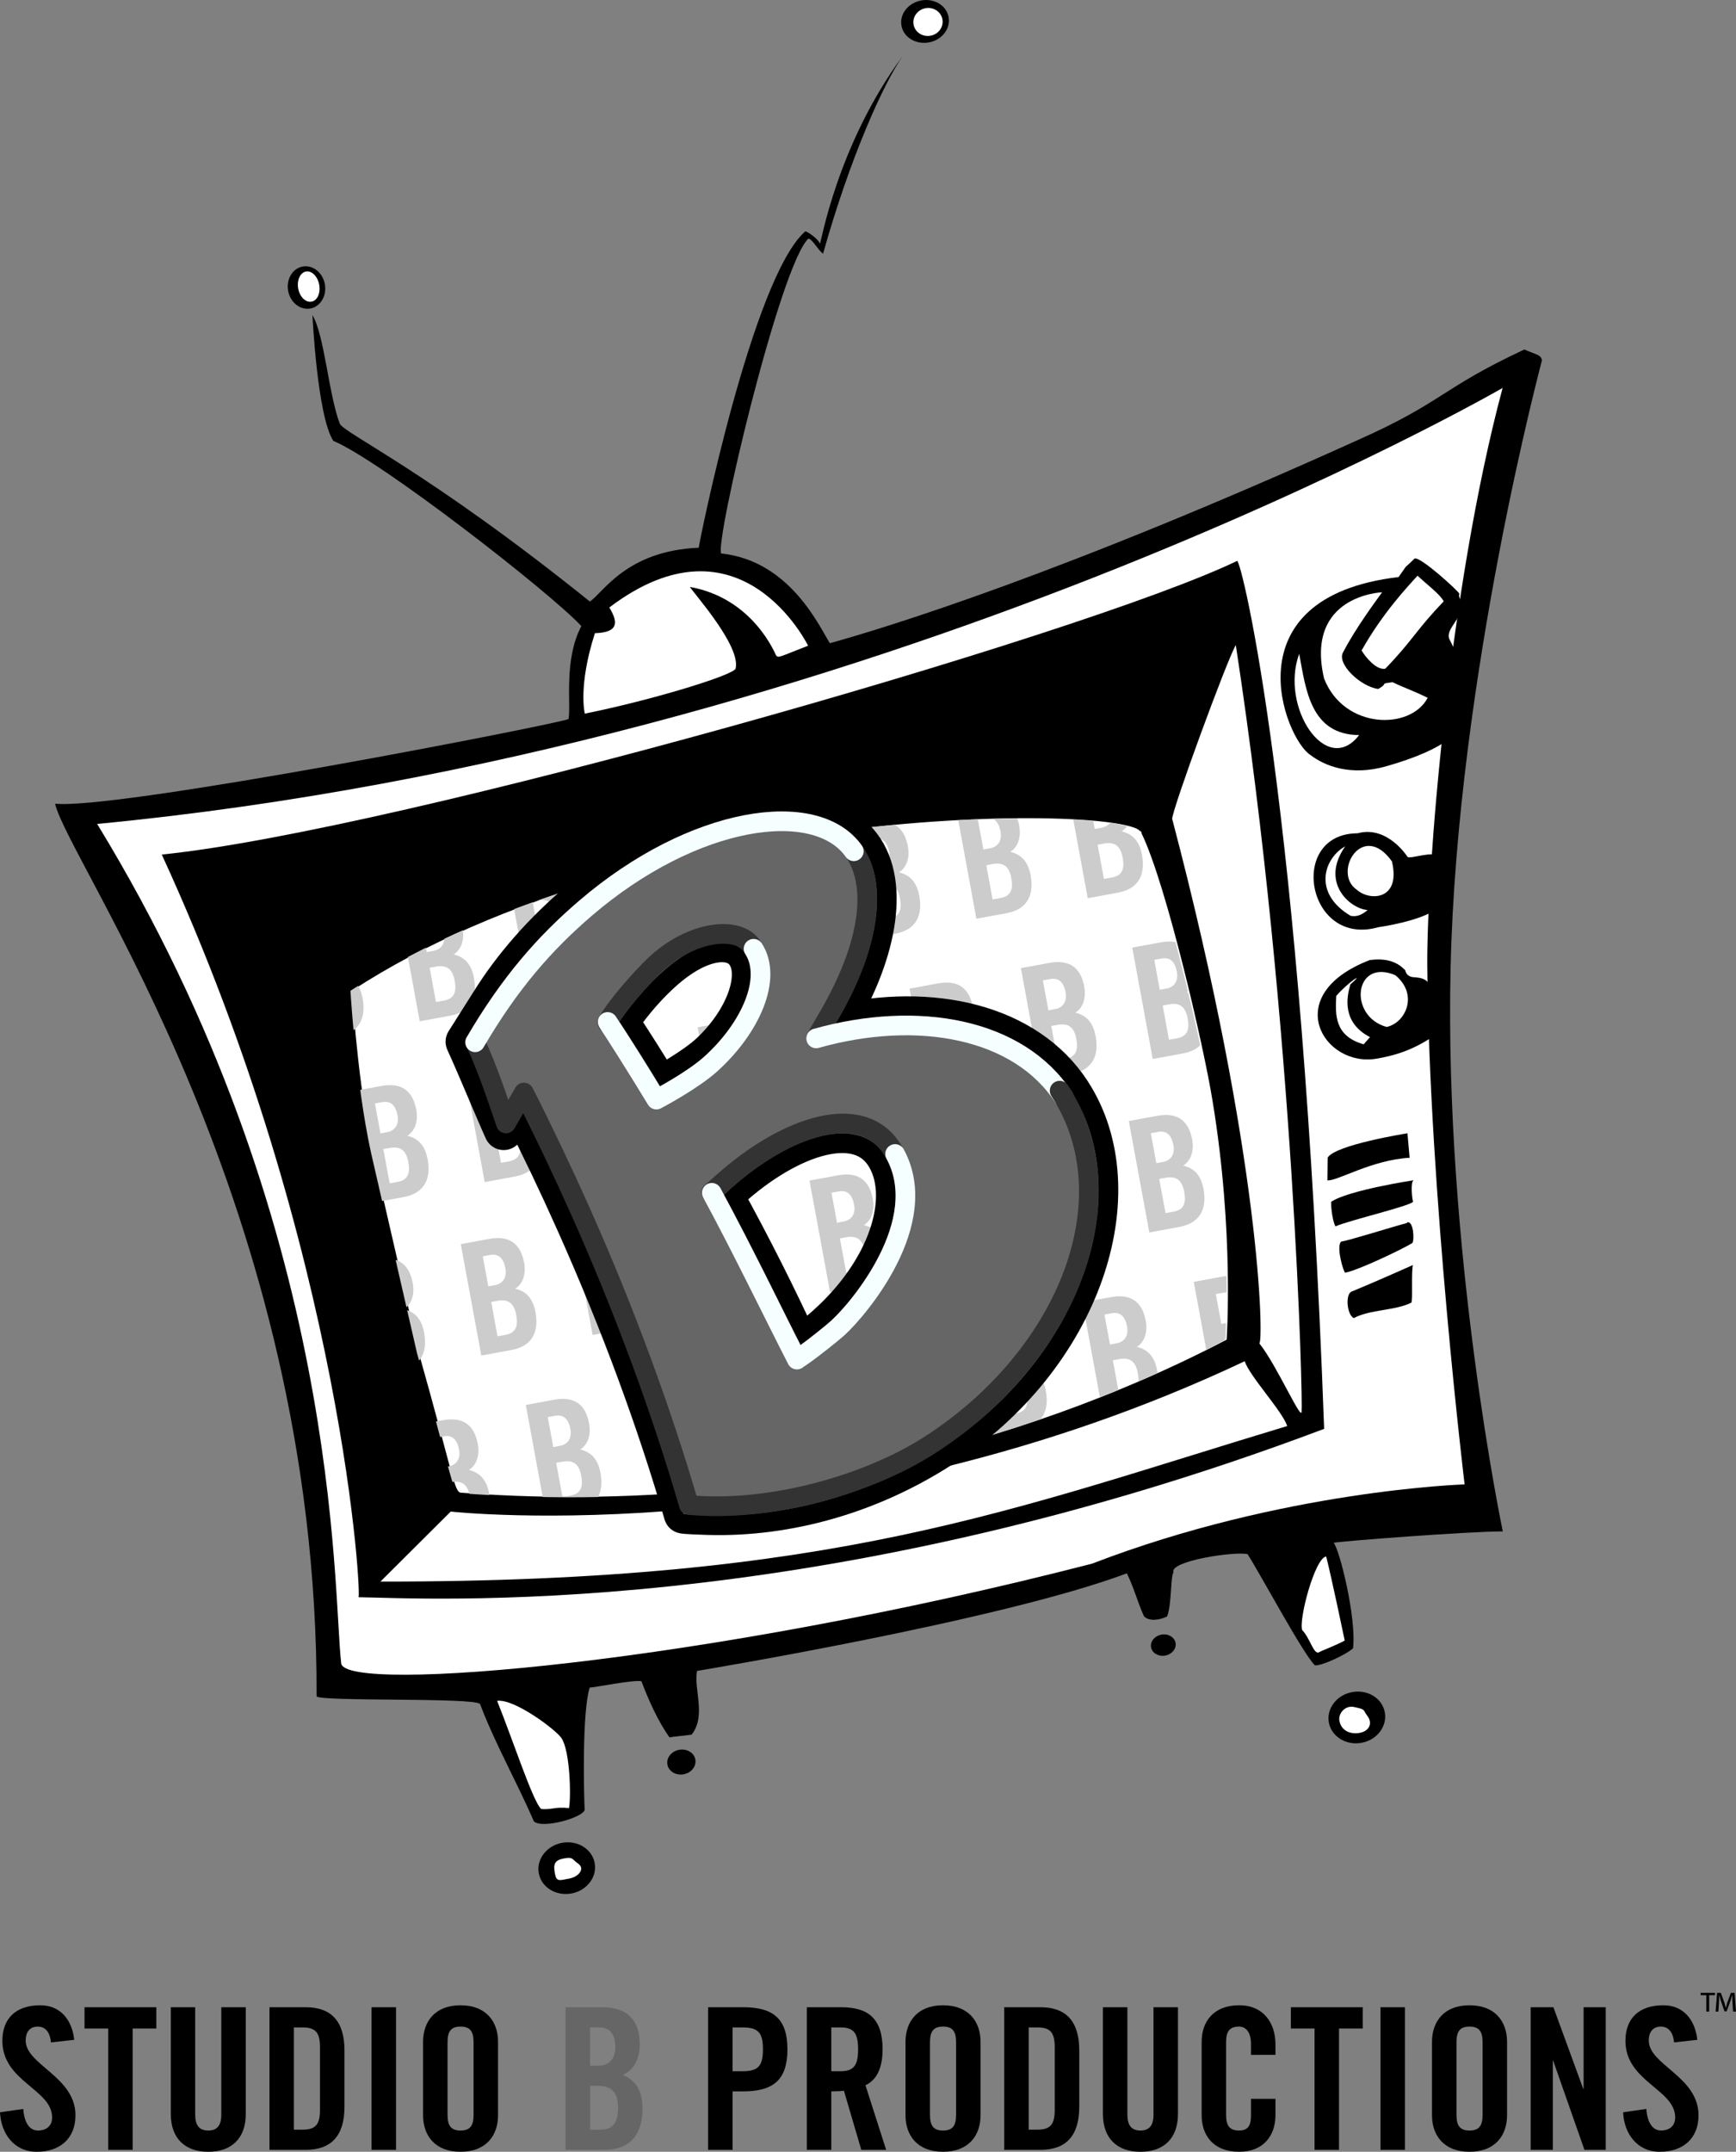 <?xml version="1.0" encoding="UTF-8" standalone="no"?>
<svg
   xmlns:dc="http://purl.org/dc/elements/1.1/"
   xmlns:cc="http://creativecommons.org/ns#"
   xmlns:rdf="http://www.w3.org/1999/02/22-rdf-syntax-ns#"
   xmlns:svg="http://www.w3.org/2000/svg"
   xmlns="http://www.w3.org/2000/svg"
   xmlns:sodipodi="http://sodipodi.sourceforge.net/DTD/sodipodi-0.dtd"
   xmlns:inkscape="http://www.inkscape.org/namespaces/inkscape"
   version="1.1"
   id="svg15886"
   viewBox="0 0 242.117 300"
   height="84.667mm"
   width="68.331mm"
   sodipodi:docname="Studio B (Print).svg"
   inkscape:version="1.0.1 (3bc2e813f5, 2020-09-07)">
  <rect x="0" y="0" width="242.117" height="300" fill="#808080" stroke="none"/>
  <sodipodi:namedview
     pagecolor="#ffffff"
     bordercolor="#666666"
     borderopacity="1"
     objecttolerance="10"
     gridtolerance="10"
     guidetolerance="10"
     inkscape:pageopacity="0"
     inkscape:pageshadow="2"
     inkscape:window-width="1600"
     inkscape:window-height="837"
     id="namedview19167"
     showgrid="false"
     inkscape:zoom="1.8781218"
     inkscape:cx="129.12892"
     inkscape:cy="160"
     inkscape:window-x="-8"
     inkscape:window-y="-8"
     inkscape:window-maximized="1"
     inkscape:current-layer="svg15886" />
  <defs
     id="defs15888">
    <clipPath
       clipPathUnits="userSpaceOnUse"
       id="clipPath9318">
      <path
         d="m 607.302,80.703 c -3.105,-1.62 -11.16,-5.274 -22.248,-4.446 -0.207,0.009 -0.234,0.558 -1.233,4.059 l -1.26,5.49 c -0.468,1.917 -0.648,4.599 -0.675,5.04 8.667,5.643 22.977,5.382 22.941,4.563 0.729,-1.503 1.818,-6.219 2.061,-7.767 0.639,-3.825 0.414,-6.939 0.414,-6.939"
         id="path9320" />
    </clipPath>
  </defs>
  <g
     id="g21762">
    <path
       d="m 43.289,43.016 c 1.416,-0.264 2.314,-1.791 2.017,-3.404 -0.302,-1.613 -1.68,-2.713 -3.097,-2.449 -1.416,0.254 -2.314,1.781 -2.026,3.395 0.302,1.613 1.69,2.708 3.106,2.458"
       style="fill:#000000;fill-opacity:1;fill-rule:nonzero;stroke:none;stroke-width:3.841"
       id="path9310" />
    <path
       d="m 129.555,5.916 c 1.82,-0.336 3.044,-1.921 2.746,-3.534 -0.293,-1.613 -2.007,-2.655 -3.817,-2.319 -1.829,0.341 -3.058,1.916 -2.756,3.529 0.288,1.623 2.007,2.65 3.827,2.324"
       style="fill:#000000;fill-opacity:1;fill-rule:nonzero;stroke:none;stroke-width:3.841"
       id="path9304" />
    <path
       d="m 112.515,186.961 c 1.22,-0.888 2.381,-1.868 3.553,-2.982 8.244,-7.831 10.793,-17.482 7.37,-22.883 -3.928,-6.199 -14.226,-2.353 -22.466,5.478 l -0.058,0.058 c 3.928,7.135 7.471,14.169 10.597,20.996 z M 92.158,151.364 c 0,0 4.686,-2.502 7.02,-4.744 4.955,-4.753 6.991,-10.918 4.691,-13.833 -1.829,-2.324 -6.367,-1.887 -11.461,2.698 -3.663,3.294 -6.035,6.972 -6.035,6.972 2.041,3.073 3.841,5.934 5.69,8.983 z m -19.47,3.836 c -0.883,1.152 -2.439,2.401 -2.439,2.401 -1.517,-3.366 -3.443,-8.138 -5.363,-12.368 l 3.524,-5.57 c 3.058,-4.907 7.327,-9.828 12.56,-14.207 15.115,-12.661 32.64,-16.075 39.141,-7.605 4.23,5.512 2.026,15.763 -3.707,24.991 l -0.043,0.043 c 13.463,-3.198 26.835,-0.211 33.043,9.343 9.089,13.991 1.522,37.043 -18.116,49.68 -9.819,6.333 -21.308,9.67 -32.496,9.353 -3.222,-0.096 -3.476,-0.187 -3.476,-0.187 -3.716,-12.781 -8.767,-26.585 -15.081,-40.701 -2.381,-5.334 -4.849,-10.501 -7.38,-15.484"
       style="fill:#231f20;fill-opacity:1;fill-rule:nonzero;stroke:none;stroke-width:3.841"
       id="path9406" />
    <path
       d="m 189.889,242.984 c 2.156,-0.394 3.611,-2.305 3.246,-4.259 -0.355,-1.949 -2.391,-3.207 -4.547,-2.814 -2.161,0.394 -3.611,2.3 -3.255,4.249 0.365,1.949 2.401,3.217 4.556,2.823"
       style="fill:#000000;fill-opacity:1;fill-rule:nonzero;stroke:none;stroke-width:3.841"
       id="path9298" />
    <path
       d="m 189.635,241.596 c 1.344,-0.245 1.829,-1.349 1.09,-2.333 -0.715,-0.941 -0.168,-0.903 -1.849,-1.268 -1.33,-0.288 -2.223,0.946 -2.079,1.858 0.211,1.397 1.488,1.997 2.838,1.743"
       style="fill:#ffffff;fill-opacity:1;fill-rule:nonzero;stroke:none;stroke-width:3.841"
       id="path9370" />
    <path
       d="m 79.693,263.99 c 2.156,-0.394 3.611,-2.295 3.246,-4.249 -0.36,-1.949 -2.391,-3.217 -4.552,-2.814 -2.146,0.394 -3.611,2.3 -3.241,4.249 0.355,1.949 2.391,3.207 4.547,2.814"
       style="fill:#000000;fill-opacity:1;fill-rule:nonzero;stroke:none;stroke-width:3.841"
       id="path9294" />
    <path
       d="m 79.391,261.911 c 1.354,-0.254 2.242,-1.397 1.229,-2.093 -0.927,-0.648 -0.653,-0.955 -2.007,-0.706 -1.34,0.245 -1.445,0.883 -1.22,2.103 0.225,1.21 0.658,0.936 1.997,0.696"
       style="fill:#ffffff;fill-opacity:1;fill-rule:nonzero;stroke:none;stroke-width:3.841"
       id="path9296" />
    <path
       d="m 209.594,213.508 c -4.605,-0.008 -22.883,1.373 -23.594,1.594 0.797,0.826 3.203,10.429 2.708,14.697 -1.003,0.927 -4.557,2.55 -5.334,2.372 -1.709,-1.714 -7.428,-12.426 -9.377,-15.489 -1.796,-0.423 -10.947,0.946 -10.337,2.54 -0.423,0.619 -0.235,4.547 -0.888,6.151 -1.09,0.528 -2.554,0.696 -3.227,-0.038 -0.893,-1.978 -1.344,-3.827 -2.381,-5.983 -17.549,6.602 -59.945,13.607 -59.945,13.607 -0.504,2.497 1.325,6.247 -0.759,8.883 -0.826,0.139 -2.271,0.235 -3.092,0.384 -1.594,-2.271 -2.852,-5.037 -3.913,-7.831 -1.21,-0.206 -6.256,0.835 -7.212,0.893 -1.076,3.414 -0.816,14.702 -0.701,17.035 -0.226,1.1 -5.93,2.694 -7.082,1.613 -2.252,-5.238 -5.43,-10.856 -7.509,-16.363 C 66.245,236.636 44.715,237.256 44.153,236.507 44.365,168.02 9.55,120.261 7.682,112.045 16.056,112.991 77.816,100.94 79.29,100.249 79.674,98.251 78.584,92.033 81.081,87.285 76.553,82.459 53.089,64.219 46.487,61.468 44.235,57.992 43.577,43.943 43.577,43.943 c 1.661,2.703 2.261,11.067 3.807,15.11 0.528,1.34 12.157,6.544 34.877,24.809 1.82,-1.133 5.008,-7.068 15.192,-7.5 0.008,-0.523 7.485,-37.662 14.855,-44.105 0.159,-0.072 1.781,1.003 2.045,1.709 0.139,0.077 2.343,-13.655 11.533,-26.143 -2.636,3.798 -7.298,14.02 -11.096,27.55 -0.768,-0.571 -1.368,-1.897 -2.031,-2.122 -3.961,3.668 -13.122,42.473 -12.167,43.918 9.66,1.003 13.785,10.4 15.148,12.508 7.98,-2.218 32.275,-9.636 73.595,-28.309 11.955,-5.31 11.543,-7.164 23.267,-12.642 1.685,0.759 2.295,0.687 2.454,1.512 0,0 -11.816,44.139 -12.743,84.677 -0.903,39.573 7.279,78.594 7.279,78.594"
       style="fill:#000000;fill-opacity:1;fill-rule:nonzero;stroke:none;stroke-width:3.841"
       id="path9278" />
    <path
       d="m 209.566,54.088 c -7.567,28.208 -10.616,67.8 -10.505,80.687 0.302,31.622 5.205,72.179 5.205,72.179 0,0 -25.327,0.787 -51.951,11.048 C 97.78,232.061 48.355,236.084 47.591,231.945 46.372,221.474 47.759,170.872 13.549,114.873 122.483,104.44 209.566,54.088 209.566,54.088"
       style="fill:#ffffff;fill-opacity:1;fill-rule:nonzero;stroke:none;stroke-width:3.841"
       id="path9280" />
    <path
       d="m 112.703,90.026 c -3.937,1.517 -4.153,1.791 -4.475,1.33 -0.101,-0.149 -3.159,-7.951 -12.013,-9.526 0.754,1.143 7.149,8.306 6.376,11.394 -0.365,0.927 -11.701,4.398 -21.03,6.271 0,0 -0.97,-3.827 1.412,-11.216 3.452,-0.101 3.174,-1.647 2.007,-3.582 18.346,-13.905 27.723,5.33 27.723,5.33"
       style="fill:#ffffff;fill-opacity:1;fill-rule:nonzero;stroke:none;stroke-width:3.841"
       id="path9282" />
    <path
       d="M 184.675,199.21 C 112.683,226.366 58.284,222.756 49.982,222.684 50.501,223.759 48.091,174.641 22.562,119.142 55.432,115.815 150.936,88.591 172.542,78.201 c 0.663,0.091 8.974,34.171 12.133,121.009"
       style="fill:#000000;fill-opacity:1;fill-rule:nonzero;stroke:none;stroke-width:3.841"
       id="path9284" />
    <path
       d="m 181.526,196.583 c 0.254,2.29 -3.385,-6.189 -5.891,-9.291 0.6,-0.077 0.331,-25.697 -12.152,-73.12 -0.027,-1.258 7.644,-22.187 8.873,-24.233 8.215,53.612 9.377,106.566 9.171,106.643"
       style="fill:#ffffff;fill-opacity:1;fill-rule:nonzero;stroke:none;stroke-width:3.841"
       id="path9286" />
    <path
       d="m 181.468,91.798 c -3.082,8.402 4.307,19.513 9.444,12.829 -7.634,-0.067 -8.402,-7.149 -9.444,-12.829"
       style="fill:#656263;fill-opacity:1;fill-rule:nonzero;stroke:none;stroke-width:3.841"
       id="path9288" />
    <path
       d="m 78.306,242.326 c 1.172,1.709 1.368,8.037 1.052,9.756 -2.074,-0.207 -2.252,0.25 -3.884,0.13 -1.162,-1.08 -3.884,-9.454 -6.141,-15.081 2.401,-0.326 8.225,4.052 8.974,5.195"
       style="fill:#ffffff;fill-opacity:1;fill-rule:nonzero;stroke:none;stroke-width:3.841"
       id="path9290" />
    <path
       d="m 184.958,217.008 c 0.72,2.756 2.588,11.72 2.588,11.72 -1.162,0.639 -3.366,1.474 -3.553,1.613 -0.773,0.461 -1.239,-1.911 -2.386,-3.082 -0.485,-1.522 1.786,-10.064 3.351,-10.251"
       style="fill:#ffffff;fill-opacity:1;fill-rule:nonzero;stroke:none;stroke-width:3.841"
       id="path9292" />
    <path
       d="m 162.517,230.822 c 0.936,-0.177 1.584,-0.975 1.436,-1.772 -0.154,-0.807 -1.032,-1.325 -1.969,-1.152 -0.951,0.177 -1.594,0.965 -1.445,1.781 0.149,0.807 1.042,1.311 1.978,1.143"
       style="fill:#000000;fill-opacity:1;fill-rule:nonzero;stroke:none;stroke-width:3.841"
       id="path9300" />
    <path
       d="m 95.346,247.372 c 1.076,-0.197 1.81,-1.124 1.628,-2.069 -0.168,-0.941 -1.181,-1.541 -2.257,-1.344 -1.08,0.197 -1.81,1.128 -1.632,2.065 0.168,0.936 1.181,1.546 2.261,1.349"
       style="fill:#000000;fill-opacity:1;fill-rule:nonzero;stroke:none;stroke-width:3.841"
       id="path9302" />
    <path
       d="m 129.781,4.98 c 1.104,-0.197 1.853,-1.229 1.656,-2.29 -0.197,-1.056 -1.253,-1.753 -2.362,-1.546 -1.104,0.206 -1.858,1.229 -1.661,2.29 0.197,1.056 1.258,1.753 2.367,1.546"
       style="fill:#ffffff;fill-opacity:1;fill-rule:nonzero;stroke:none;stroke-width:3.841"
       id="path9306" />
    <path
       d="m 171.078,186.774 c -14.884,7.783 -53.526,25.327 -106.773,21.342 -0.965,-0.023 -1.138,-2.689 -5.901,-19.503 l -6.055,-26.316 c -2.233,-9.214 -3.116,-22.082 -3.246,-24.194 41.618,-27.099 110.288,-25.851 110.119,-21.894 3.481,7.192 8.695,29.841 9.886,37.259 3.039,18.36 1.969,33.307 1.969,33.307"
       style="fill:#ffffff;fill-opacity:1;fill-rule:nonzero;stroke:none;stroke-width:3.841"
       id="path9308" />
    <path
       d="m 43.448,42.056 c 0.807,-0.139 1.287,-1.2 1.071,-2.362 -0.216,-1.162 -1.042,-1.988 -1.849,-1.839 -0.807,0.154 -1.287,1.21 -1.08,2.377 0.216,1.162 1.052,1.978 1.858,1.825"
       style="fill:#ffffff;fill-opacity:1;fill-rule:nonzero;stroke:none;stroke-width:3.841"
       id="path9312" />
    <g
       id="g9314"
       transform="matrix(4.801,0,0,-4.801,-2744.758,574.283)"
       style="fill:#cccccc">
      <g
         id="g9316"
         clip-path="url(#clipPath9318)"
         style="fill:#cccccc">
        <path
           d="m 581.136,89.923 0.232,0.043 c 0.295,0.054 0.373,0.244 0.313,0.572 -0.061,0.33 -0.217,0.475 -0.549,0.412 l -0.18,-0.033 z m -0.268,1.451 0.201,0.037 c 0.211,0.039 0.346,0.211 0.297,0.481 -0.054,0.3 -0.201,0.435 -0.447,0.39 l -0.211,-0.039 z m -0.799,1.225 0.825,0.15 c 0.595,0.109 0.916,-0.147 1.017,-0.697 0.051,-0.278 -0.011,-0.59 -0.261,-0.746 0.306,-0.075 0.513,-0.268 0.589,-0.684 0.098,-0.533 -0.064,-0.98 -0.697,-1.098 l -0.877,-0.162"
           style="fill:#cccccc;fill-opacity:1;fill-rule:nonzero;stroke:none"
           id="path9322" />
        <path
           d="m 584.37,90.518 0.233,0.043 c 0.297,0.055 0.371,0.245 0.312,0.573 -0.062,0.33 -0.219,0.472 -0.549,0.412 l -0.179,-0.033 z m -0.267,1.452 0.201,0.037 c 0.211,0.039 0.346,0.213 0.297,0.48 -0.057,0.301 -0.201,0.436 -0.448,0.391 l -0.211,-0.039 z m -0.799,1.224 0.822,0.151 c 0.598,0.111 0.918,-0.145 1.02,-0.698 0.05,-0.277 -0.012,-0.589 -0.262,-0.746 0.307,-0.074 0.514,-0.267 0.59,-0.683 0.097,-0.534 -0.065,-0.981 -0.698,-1.098 l -0.878,-0.16"
           style="fill:#cccccc;fill-opacity:1;fill-rule:nonzero;stroke:none"
           id="path9324" />
        <path
           d="m 587.605,91.114 0.232,0.043 c 0.297,0.055 0.373,0.244 0.311,0.572 -0.061,0.33 -0.217,0.475 -0.547,0.413 l -0.18,-0.034 z m -0.268,1.451 0.201,0.037 c 0.211,0.04 0.346,0.213 0.297,0.481 -0.057,0.301 -0.201,0.435 -0.447,0.391 l -0.211,-0.04 z m -0.801,1.223 0.826,0.154 c 0.596,0.11 0.914,-0.148 1.018,-0.699 0.051,-0.277 -0.012,-0.59 -0.262,-0.746 0.305,-0.074 0.512,-0.268 0.588,-0.684 0.1,-0.533 -0.062,-0.98 -0.695,-1.095 l -0.879,-0.162"
           style="fill:#cccccc;fill-opacity:1;fill-rule:nonzero;stroke:none"
           id="path9326" />
        <path
           d="m 597.308,92.901 0.232,0.043 c 0.295,0.055 0.371,0.244 0.311,0.573 -0.061,0.332 -0.217,0.472 -0.547,0.412 l -0.18,-0.034 z m -0.268,1.451 0.201,0.038 c 0.211,0.039 0.346,0.21 0.295,0.48 -0.054,0.301 -0.201,0.436 -0.445,0.391 l -0.211,-0.039 z m -0.801,1.225 0.825,0.152 c 0.595,0.11 0.916,-0.148 1.017,-0.699 0.053,-0.277 -0.012,-0.588 -0.26,-0.746 0.305,-0.074 0.512,-0.267 0.59,-0.684 0.098,-0.533 -0.066,-0.98 -0.697,-1.097 l -0.879,-0.162"
           style="fill:#cccccc;fill-opacity:1;fill-rule:nonzero;stroke:none"
           id="path9328" />
        <path
           d="m 600.54,93.497 0.235,0.043 c 0.294,0.055 0.371,0.246 0.31,0.572 -0.06,0.33 -0.217,0.475 -0.549,0.414 l -0.178,-0.035 z m -0.267,1.451 0.203,0.037 c 0.211,0.039 0.345,0.213 0.295,0.481 -0.055,0.301 -0.202,0.435 -0.448,0.39 l -0.211,-0.039 z m -0.799,1.225 0.824,0.152 c 0.596,0.109 0.916,-0.146 1.018,-0.697 0.05,-0.278 -0.012,-0.592 -0.26,-0.748 0.304,-0.074 0.511,-0.268 0.59,-0.684 0.097,-0.533 -0.067,-0.98 -0.698,-1.097 l -0.879,-0.161"
           style="fill:#cccccc;fill-opacity:1;fill-rule:nonzero;stroke:none"
           id="path9330" />
        <path
           d="m 603.775,94.093 0.234,0.043 c 0.295,0.054 0.371,0.246 0.31,0.572 -0.06,0.33 -0.216,0.475 -0.548,0.412 l -0.18,-0.033 z m -0.268,1.451 0.203,0.037 c 0.211,0.039 0.346,0.213 0.295,0.48 -0.055,0.301 -0.201,0.436 -0.447,0.391 l -0.211,-0.039 z m -0.799,1.224 0.824,0.153 c 0.596,0.109 0.916,-0.149 1.02,-0.697 0.051,-0.28 -0.014,-0.592 -0.264,-0.749 0.307,-0.074 0.514,-0.267 0.592,-0.683 0.098,-0.533 -0.066,-0.981 -0.697,-1.096 l -0.879,-0.162"
           style="fill:#cccccc;fill-opacity:1;fill-rule:nonzero;stroke:none"
           id="path9332" />
        <path
           d="m 583.025,85.253 0.232,0.043 c 0.295,0.054 0.371,0.244 0.312,0.57 -0.062,0.332 -0.216,0.475 -0.548,0.414 l -0.18,-0.033 z m -0.268,1.451 0.201,0.037 c 0.211,0.039 0.346,0.213 0.297,0.481 -0.057,0.3 -0.201,0.435 -0.447,0.39 l -0.211,-0.039 z m -0.801,1.225 0.826,0.152 c 0.596,0.109 0.916,-0.147 1.018,-0.699 0.051,-0.278 -0.012,-0.59 -0.262,-0.746 0.305,-0.075 0.512,-0.268 0.59,-0.684 0.098,-0.533 -0.064,-0.98 -0.697,-1.098 l -0.879,-0.16"
           style="fill:#cccccc;fill-opacity:1;fill-rule:nonzero;stroke:none"
           id="path9334" />
        <path
           d="m 586.259,85.849 0.232,0.043 c 0.295,0.054 0.373,0.246 0.313,0.572 -0.063,0.33 -0.219,0.474 -0.549,0.412 l -0.18,-0.033 z m -0.268,1.451 0.201,0.037 c 0.211,0.039 0.346,0.213 0.297,0.48 -0.056,0.301 -0.201,0.436 -0.447,0.391 l -0.211,-0.039 z m -0.8,1.224 0.826,0.151 c 0.595,0.111 0.914,-0.145 1.015,-0.696 0.053,-0.279 -0.011,-0.591 -0.259,-0.748 0.304,-0.074 0.511,-0.267 0.587,-0.683 0.1,-0.533 -0.064,-0.981 -0.695,-1.096 l -0.879,-0.162"
           style="fill:#cccccc;fill-opacity:1;fill-rule:nonzero;stroke:none"
           id="path9336" />
        <path
           d="m 589.493,86.444 0.233,0.043 c 0.295,0.055 0.371,0.246 0.31,0.571 -0.06,0.332 -0.217,0.474 -0.547,0.414 l -0.179,-0.034 z m -0.267,1.451 0.201,0.038 c 0.211,0.039 0.346,0.212 0.297,0.48 -0.057,0.301 -0.201,0.436 -0.448,0.391 l -0.21,-0.039 z m -0.801,1.225 0.824,0.15 c 0.598,0.112 0.916,-0.146 1.018,-0.695 0.05,-0.279 -0.012,-0.592 -0.26,-0.748 0.305,-0.074 0.512,-0.268 0.59,-0.684 0.097,-0.533 -0.067,-0.98 -0.697,-1.095 l -0.879,-0.162"
           style="fill:#cccccc;fill-opacity:1;fill-rule:nonzero;stroke:none"
           id="path9338" />
        <path
           d="m 599.194,88.231 0.235,0.045 c 0.295,0.053 0.371,0.242 0.31,0.571 -0.06,0.33 -0.216,0.472 -0.548,0.412 l -0.178,-0.032 z m -0.267,1.453 0.203,0.036 c 0.211,0.039 0.346,0.213 0.295,0.48 -0.055,0.301 -0.201,0.436 -0.447,0.391 l -0.211,-0.039 z m -0.799,1.223 0.824,0.152 c 0.596,0.11 0.916,-0.146 1.018,-0.697 0.053,-0.277 -0.012,-0.592 -0.26,-0.748 0.305,-0.074 0.512,-0.267 0.588,-0.683 0.098,-0.534 -0.065,-0.981 -0.695,-1.096 l -0.879,-0.162"
           style="fill:#cccccc;fill-opacity:1;fill-rule:nonzero;stroke:none"
           id="path9340" />
        <path
           d="m 602.429,88.827 0.234,0.043 c 0.295,0.055 0.371,0.244 0.311,0.572 -0.061,0.332 -0.217,0.475 -0.549,0.412 l -0.18,-0.031 z m -0.268,1.451 0.203,0.037 c 0.211,0.039 0.346,0.213 0.297,0.483 -0.056,0.299 -0.203,0.433 -0.449,0.388 l -0.211,-0.039 z m -0.799,1.225 0.825,0.152 c 0.595,0.11 0.916,-0.146 1.017,-0.697 0.051,-0.279 -0.012,-0.592 -0.26,-0.748 0.305,-0.074 0.512,-0.266 0.59,-0.684 0.098,-0.533 -0.066,-0.978 -0.697,-1.095 l -0.879,-0.163"
           style="fill:#cccccc;fill-opacity:1;fill-rule:nonzero;stroke:none"
           id="path9342" />
        <path
           d="m 605.663,89.423 0.235,0.043 c 0.294,0.054 0.371,0.246 0.31,0.572 -0.06,0.33 -0.217,0.475 -0.549,0.412 l -0.177,-0.031 z m -0.267,1.453 0.203,0.035 c 0.209,0.039 0.345,0.213 0.295,0.482 -0.055,0.299 -0.2,0.434 -0.448,0.389 l -0.209,-0.039 z m -0.799,1.223 0.824,0.152 c 0.596,0.109 0.916,-0.147 1.018,-0.697 0.05,-0.28 -0.012,-0.59 -0.262,-0.748 0.306,-0.075 0.514,-0.268 0.59,-0.684 0.099,-0.533 -0.065,-0.98 -0.698,-1.096 l -0.877,-0.162"
           style="fill:#cccccc;fill-opacity:1;fill-rule:nonzero;stroke:none"
           id="path9344" />
        <path
           d="m 582.923,80.216 0.234,0.043 c 0.295,0.056 0.371,0.246 0.311,0.572 -0.061,0.332 -0.217,0.475 -0.549,0.414 l -0.18,-0.033 z m -0.268,1.451 0.203,0.039 c 0.209,0.037 0.346,0.211 0.295,0.48 -0.054,0.299 -0.201,0.436 -0.447,0.391 l -0.211,-0.039 z m -0.798,1.225 0.824,0.152 c 0.595,0.109 0.916,-0.147 1.017,-0.697 0.051,-0.278 -0.011,-0.59 -0.261,-0.748 0.306,-0.073 0.513,-0.266 0.589,-0.684 0.1,-0.531 -0.064,-0.979 -0.695,-1.096 l -0.879,-0.162"
           style="fill:#cccccc;fill-opacity:1;fill-rule:nonzero;stroke:none"
           id="path9346" />
        <path
           d="m 586.157,80.813 0.233,0.041 c 0.297,0.055 0.373,0.245 0.312,0.573 -0.06,0.332 -0.217,0.474 -0.549,0.414 l -0.177,-0.033 z m -0.267,1.45 0.203,0.037 c 0.211,0.041 0.344,0.213 0.295,0.482 -0.055,0.299 -0.201,0.436 -0.447,0.391 l -0.211,-0.039 z m -0.799,1.224 0.824,0.153 c 0.596,0.109 0.916,-0.147 1.018,-0.698 0.05,-0.277 -0.012,-0.59 -0.26,-0.748 0.305,-0.072 0.512,-0.265 0.588,-0.683 0.099,-0.534 -0.065,-0.981 -0.695,-1.096 l -0.879,-0.162"
           style="fill:#cccccc;fill-opacity:1;fill-rule:nonzero;stroke:none"
           id="path9348" />
        <path
           d="m 589.392,81.407 0.234,0.045 c 0.295,0.055 0.371,0.244 0.311,0.57 -0.061,0.332 -0.217,0.475 -0.549,0.414 l -0.18,-0.033 z m -0.268,1.451 0.203,0.039 c 0.209,0.039 0.344,0.211 0.295,0.481 -0.055,0.299 -0.201,0.435 -0.447,0.39 l -0.209,-0.039 z m -0.799,1.225 0.825,0.152 c 0.595,0.11 0.916,-0.146 1.017,-0.697 0.051,-0.277 -0.012,-0.59 -0.26,-0.748 0.305,-0.072 0.512,-0.266 0.588,-0.684 0.098,-0.531 -0.064,-0.98 -0.697,-1.095 l -0.877,-0.162"
           style="fill:#cccccc;fill-opacity:1;fill-rule:nonzero;stroke:none"
           id="path9350" />
        <path
           d="m 602.329,83.792 0.233,0.041 c 0.296,0.057 0.371,0.246 0.312,0.572 -0.062,0.334 -0.217,0.475 -0.549,0.414 l -0.179,-0.033 z m -0.267,1.451 0.201,0.037 c 0.211,0.039 0.345,0.211 0.297,0.481 -0.057,0.3 -0.202,0.435 -0.448,0.39 l -0.211,-0.039 z m -0.799,1.225 0.822,0.15 c 0.596,0.109 0.918,-0.146 1.02,-0.697 0.05,-0.278 -0.012,-0.59 -0.262,-0.748 0.307,-0.073 0.512,-0.266 0.59,-0.684 0.097,-0.531 -0.067,-0.978 -0.698,-1.096 l -0.877,-0.162"
           style="fill:#cccccc;fill-opacity:1;fill-rule:nonzero;stroke:none"
           id="path9352" />
        <path
           d="m 605.564,84.388 0.232,0.043 c 0.295,0.052 0.373,0.244 0.312,0.57 -0.062,0.332 -0.216,0.474 -0.548,0.414 l -0.18,-0.033 z m -0.268,1.451 0.201,0.037 c 0.211,0.039 0.346,0.211 0.297,0.48 -0.055,0.301 -0.201,0.436 -0.447,0.391 l -0.211,-0.039 z m -0.799,1.224 0.824,0.151 c 0.594,0.111 0.916,-0.145 1.018,-0.696 0.051,-0.279 -0.012,-0.591 -0.262,-0.75 0.307,-0.072 0.514,-0.265 0.59,-0.681 0.098,-0.533 -0.066,-0.981 -0.697,-1.098 l -0.877,-0.162"
           style="fill:#cccccc;fill-opacity:1;fill-rule:nonzero;stroke:none"
           id="path9354" />
        <path
           d="m 584.812,75.548 0.234,0.043 c 0.295,0.052 0.371,0.244 0.311,0.57 -0.061,0.332 -0.217,0.475 -0.549,0.414 l -0.18,-0.033 z m -0.268,1.451 0.201,0.037 c 0.211,0.039 0.346,0.211 0.297,0.479 -0.055,0.302 -0.201,0.437 -0.447,0.392 l -0.211,-0.039 z m -0.799,1.223 0.824,0.152 c 0.596,0.109 0.916,-0.145 1.018,-0.697 0.051,-0.28 -0.012,-0.59 -0.26,-0.748 0.305,-0.073 0.512,-0.266 0.588,-0.684 0.098,-0.533 -0.064,-0.978 -0.697,-1.096 l -0.877,-0.162"
           style="fill:#cccccc;fill-opacity:1;fill-rule:nonzero;stroke:none"
           id="path9356" />
        <path
           d="m 588.046,76.143 0.232,0.043 c 0.297,0.053 0.373,0.245 0.313,0.571 -0.061,0.332 -0.217,0.474 -0.549,0.412 l -0.18,-0.031 z m -0.268,1.452 0.202,0.037 c 0.211,0.039 0.345,0.211 0.296,0.48 -0.054,0.299 -0.201,0.436 -0.447,0.391 l -0.211,-0.039 z m -0.798,1.222 0.824,0.153 c 0.596,0.109 0.916,-0.147 1.017,-0.698 0.051,-0.277 -0.011,-0.589 -0.261,-0.748 0.306,-0.072 0.513,-0.265 0.59,-0.683 0.097,-0.533 -0.065,-0.979 -0.698,-1.096 l -0.877,-0.162"
           style="fill:#cccccc;fill-opacity:1;fill-rule:nonzero;stroke:none"
           id="path9358" />
        <path
           d="m 591.28,76.739 0.233,0.043 c 0.297,0.053 0.371,0.244 0.31,0.57 -0.06,0.332 -0.215,0.475 -0.547,0.415 l -0.179,-0.034 z m -0.267,1.451 0.201,0.037 c 0.211,0.04 0.346,0.213 0.297,0.481 -0.057,0.301 -0.201,0.435 -0.447,0.389 l -0.211,-0.038 z m -0.799,1.223 0.824,0.152 c 0.596,0.11 0.914,-0.144 1.018,-0.695 0.051,-0.279 -0.012,-0.592 -0.262,-0.75 0.307,-0.072 0.512,-0.266 0.59,-0.684 0.098,-0.533 -0.065,-0.978 -0.697,-1.095 l -0.877,-0.162"
           style="fill:#cccccc;fill-opacity:1;fill-rule:nonzero;stroke:none"
           id="path9360" />
        <path
           d="m 594.515,77.335 0.232,0.043 c 0.297,0.053 0.373,0.244 0.313,0.57 -0.061,0.332 -0.217,0.475 -0.549,0.414 l -0.18,-0.033 z m -0.268,1.451 0.201,0.037 c 0.211,0.039 0.346,0.211 0.297,0.481 -0.056,0.3 -0.201,0.435 -0.447,0.39 l -0.211,-0.039 z m -0.799,1.225 0.825,0.15 c 0.595,0.109 0.916,-0.146 1.017,-0.697 0.051,-0.278 -0.012,-0.59 -0.26,-0.748 0.305,-0.073 0.512,-0.266 0.588,-0.682 0.098,-0.535 -0.066,-0.98 -0.697,-1.096 l -0.877,-0.164"
           style="fill:#cccccc;fill-opacity:1;fill-rule:nonzero;stroke:none"
           id="path9362" />
        <path
           d="m 600.983,78.526 0.233,0.043 c 0.297,0.055 0.373,0.244 0.312,0.571 -0.062,0.332 -0.216,0.474 -0.548,0.414 L 600.8,79.52 Z m -0.267,1.451 0.201,0.038 c 0.211,0.039 0.346,0.212 0.297,0.48 -0.057,0.301 -0.201,0.436 -0.447,0.391 l -0.211,-0.039 z m -0.799,1.223 0.824,0.152 c 0.596,0.11 0.916,-0.144 1.018,-0.695 0.051,-0.279 -0.014,-0.592 -0.262,-0.75 0.305,-0.072 0.512,-0.265 0.59,-0.682 0.098,-0.535 -0.066,-0.98 -0.697,-1.097 l -0.877,-0.16"
           style="fill:#cccccc;fill-opacity:1;fill-rule:nonzero;stroke:none"
           id="path9364" />
        <path
           d="m 604.216,79.122 0.234,0.043 c 0.295,0.055 0.371,0.244 0.311,0.57 -0.061,0.332 -0.217,0.475 -0.547,0.414 l -0.18,-0.033 z m -0.266,1.451 0.201,0.037 c 0.211,0.039 0.346,0.211 0.297,0.481 -0.056,0.301 -0.201,0.435 -0.449,0.39 l -0.209,-0.039 z m -0.8,1.225 0.824,0.15 c 0.595,0.111 0.918,-0.146 1.017,-0.697 0.051,-0.277 -0.011,-0.59 -0.259,-0.746 0.304,-0.074 0.511,-0.268 0.589,-0.684 0.098,-0.535 -0.066,-0.98 -0.697,-1.097 l -0.879,-0.161"
           style="fill:#cccccc;fill-opacity:1;fill-rule:nonzero;stroke:none"
           id="path9366" />
        <path
           d="m 607.452,79.718 0.233,0.043 c 0.295,0.054 0.371,0.244 0.31,0.57 -0.06,0.332 -0.215,0.475 -0.547,0.414 l -0.179,-0.033 z m -0.267,1.451 0.201,0.037 c 0.211,0.039 0.346,0.213 0.295,0.48 -0.055,0.301 -0.199,0.436 -0.446,0.391 l -0.21,-0.039 z m -0.801,1.223 0.824,0.152 c 0.598,0.109 0.916,-0.147 1.018,-0.697 0.052,-0.278 -0.012,-0.59 -0.26,-0.748 0.305,-0.073 0.512,-0.266 0.59,-0.684 0.097,-0.531 -0.067,-0.979 -0.698,-1.096 l -0.878,-0.16"
           style="fill:#cccccc;fill-opacity:1;fill-rule:nonzero;stroke:none"
           id="path9368" />
      </g>
    </g>
    <path
       d="m 118.018,177.435 1.119,-0.206 c 1.416,-0.255 1.791,-1.172 1.498,-2.742 -0.298,-1.594 -1.042,-2.276 -2.636,-1.988 l -0.859,0.163 0.879,4.773 z m -1.282,-6.957 0.965,-0.192 c 1.013,-0.177 1.661,-1.008 1.426,-2.305 -0.273,-1.436 -0.965,-2.093 -2.146,-1.877 l -1.013,0.187 0.768,4.187 z m -3.836,-5.882 3.956,-0.73 c 2.862,-0.528 4.398,0.701 4.888,3.347 0.24,1.33 -0.058,2.833 -1.258,3.591 1.464,0.346 2.468,1.282 2.833,3.284 0.466,2.559 -0.322,4.705 -3.347,5.258 l -4.211,0.778"
       style="fill:#cccccc;fill-opacity:1;fill-rule:nonzero;stroke:none;stroke-width:3.841"
       id="path9404" />
    <path
       d="m 101.122,180.892 1.124,-0.202 c 1.416,-0.264 1.781,-1.186 1.503,-2.751 -0.302,-1.594 -1.052,-2.276 -2.646,-1.988 l -0.864,0.158 0.883,4.782 z m -1.277,-6.967 0.965,-0.177 c 1.013,-0.187 1.661,-1.023 1.416,-2.314 -0.259,-1.436 -0.955,-2.093 -2.146,-1.868 l -1.003,0.177 z m -3.846,-5.877 3.961,-0.735 c 2.857,-0.523 4.408,0.706 4.893,3.351 0.245,1.33 -0.067,2.828 -1.258,3.591 1.464,0.346 2.458,1.282 2.833,3.279 0.471,2.559 -0.317,4.71 -3.347,5.262 l -4.22,0.778"
       style="fill:#cccccc;fill-opacity:1;fill-rule:nonzero;stroke:none;stroke-width:3.841"
       id="path9402" />
    <path
       d="m 102.423,156.064 1.119,-0.207 c 1.416,-0.254 1.791,-1.176 1.498,-2.742 -0.288,-1.594 -1.042,-2.276 -2.636,-1.988 l -0.859,0.158 0.879,4.777 z m -1.282,-6.962 0.975,-0.187 c 1.003,-0.187 1.652,-1.013 1.416,-2.305 -0.264,-1.445 -0.965,-2.093 -2.151,-1.877 l -1.008,0.187 z m -3.836,-5.877 3.956,-0.735 c 2.862,-0.533 4.398,0.706 4.888,3.351 0.24,1.33 -0.058,2.833 -1.258,3.591 1.474,0.346 2.468,1.272 2.833,3.279 0.466,2.554 -0.322,4.701 -3.347,5.262 l -4.211,0.778"
       style="fill:#cccccc;fill-opacity:1;fill-rule:nonzero;stroke:none;stroke-width:3.841"
       id="path9398" />
    <path
       d="m 117.562,153.4 1.124,-0.207 c 1.416,-0.264 1.781,-1.181 1.493,-2.746 -0.293,-1.594 -1.042,-2.281 -2.636,-1.988 l -0.864,0.158 0.883,4.782 z m -1.287,-6.967 0.975,-0.177 c 1.013,-0.187 1.652,-1.023 1.416,-2.319 -0.264,-1.436 -0.965,-2.089 -2.146,-1.863 l -1.013,0.177 z m -3.836,-5.882 3.956,-0.73 c 2.862,-0.528 4.398,0.701 4.888,3.347 0.254,1.33 -0.058,2.833 -1.248,3.591 1.464,0.346 2.458,1.287 2.823,3.284 0.48,2.559 -0.307,4.705 -3.337,5.258 l -4.22,0.783"
       style="fill:#cccccc;fill-opacity:1;fill-rule:nonzero;stroke:none;stroke-width:3.841"
       id="path9400" />
    <path
       d="m 64.247,208.447 c 53.238,3.985 91.893,-13.559 106.783,-21.347 l 0.557,7.605 c 0,0 -43.112,14.519 -54.404,16.598 -11.278,2.084 -50.29,4.777 -50.29,4.777"
       style="fill:#000000;fill-opacity:1;fill-rule:nonzero;stroke:none;stroke-width:3.841"
       id="path9372" />
    <path
       d="m 158.983,116.04 c 0.168,-3.961 -68.506,-5.205 -110.124,21.885 l -9.742,-15.782 c 0,0 27.118,-7.096 55.926,-14.788 C 123.851,99.658 157.706,90.127 157.706,90.127"
       style="fill:#000000;fill-opacity:1;fill-rule:nonzero;stroke:none;stroke-width:3.841"
       id="path9374" />
    <path
       d="m 173.594,189.785 c 0.711,2.117 5.219,6.919 5.934,9.031 -38.747,11.682 -62.831,21.736 -126.468,21.688 l 9.8,-9.761 c 0,0 53.699,5.963 110.734,-20.958"
       style="fill:#ffffff;fill-opacity:1;fill-rule:nonzero;stroke:none;stroke-width:3.841"
       id="path9376" />
    <path
       d="M 203.78,92.379 202.119,89.066 c -0.442,-1.2 1.268,-2.502 1.301,-3.404 0.912,-1.901 -0.168,-2.247 0.125,-2.866 -0.077,-0.336 -5.459,-5.253 -6.256,-4.926 -1.997,1.983 -0.504,0.182 -2.233,2.583 -23.81,2.804 -15.792,22.6 -12.311,24.794 1.911,1.479 5.57,3.044 10.659,1.565 2.141,-0.619 6.05,-1.82 8.666,-3.75"
       style="fill:#000000;fill-opacity:1;fill-rule:nonzero;stroke:none;stroke-width:3.841"
       id="path9378" />
    <path
       d="m 201.35,83.847 c -3.884,4.028 -4.259,5.363 -8.148,9.387 -1.277,0.23 -2.804,-1.69 -3.303,-2.545 2.962,-5.267 6.463,-8.945 7.802,-10.429 1.296,1.239 3.15,2.583 3.649,3.587"
       style="fill:#ffffff;fill-opacity:1;fill-rule:nonzero;stroke:none;stroke-width:3.841"
       id="path9380" />
    <path
       d="m 192.761,82.579 c -0.715,0.994 -3.707,4.989 -5.45,8.383 -0.893,1.584 2.41,4.753 4.902,5.094 1.551,-0.845 0.048,-0.687 2.007,-0.941 1.426,0.696 2.814,1.152 4.897,2.175 -2.401,4.542 -11.658,4.427 -14.452,-2.689 -2.708,-11.648 8.095,-12.023 8.095,-12.023"
       style="fill:#ffffff;fill-opacity:1;fill-rule:nonzero;stroke:none;stroke-width:3.841"
       id="path9382" />
    <path
       d="m 181.199,91.15 c -2.732,7.428 3.812,17.256 8.354,11.336 -6.756,-0.053 -7.428,-6.309 -8.354,-11.336"
       style="fill:#ffffff;fill-opacity:1;fill-rule:nonzero;stroke:none;stroke-width:3.841"
       id="path9384" />
    <path
       d="m 189.337,116.179 c 4.192,-1.152 6.986,3.308 6.986,3.308 0.591,0.254 3.375,-0.85 4.427,-0.13 0,0 1.359,1.229 -0.331,7.308 -2.218,1.781 -8.186,2.607 -8.186,2.607 -10.016,2.838 -12.714,-13.074 -2.895,-13.093"
       style="fill:#000000;fill-opacity:1;fill-rule:nonzero;stroke:none;stroke-width:3.841"
       id="path9386" />
    <path
       d="m 194.129,120.097 c 1.292,5.392 -3.078,5.589 -4.897,3.952 -3.467,-2.357 0.787,-9.728 4.897,-3.952"
       style="fill:#ffffff;fill-opacity:1;fill-rule:nonzero;stroke:none;stroke-width:3.841"
       id="path9388" />
    <path
       d="m 187.618,117.999 c -3.524,4.979 0.576,8.666 3.126,8.887 -1.09,0.883 -1.68,0.893 -2.362,0.807 -5.459,-3.241 -3.63,-8.148 -0.763,-9.694"
       style="fill:#ffffff;fill-opacity:1;fill-rule:nonzero;stroke:none;stroke-width:3.841"
       id="path9390" />
    <path
       d="m 195.987,135.275 c 0.129,0.701 0.72,0.955 1.181,0.965 1.023,0.082 1.724,0.187 2.247,1.085 l 0.461,7.173 c -2.886,1.945 -5.421,2.684 -7.913,3.106 -7.37,1.239 -13.535,-8.883 -0.941,-13.746 2.055,-0.283 3.716,0.091 4.965,1.416"
       style="fill:#000000;fill-opacity:1;fill-rule:nonzero;stroke:none;stroke-width:3.841"
       id="path9392" />
    <path
       d="m 194.614,135.966 c 3.275,2.737 1.407,6.65 -1.224,7.212 -5.44,-1.508 -4.513,-9.66 1.224,-7.212"
       style="fill:#ffffff;fill-opacity:1;fill-rule:nonzero;stroke:none;stroke-width:3.841"
       id="path9394" />
    <path
       d="m 186.365,138.847 c 1.752,-1.997 4.144,-3.5 1.978,-1.613 -0.562,1.82 -1.181,5.344 2.727,7.361 l -0.879,1.003 c -4.091,-1.152 -3.961,-4.134 -3.827,-6.751"
       style="fill:#ffffff;fill-opacity:1;fill-rule:nonzero;stroke:none;stroke-width:3.841"
       id="path9396" />
    <path
       d="m 112.515,186.961 c 1.22,-0.888 2.381,-1.868 3.553,-2.982 8.244,-7.831 10.793,-17.482 7.37,-22.883 -3.928,-6.199 -14.226,-2.353 -22.466,5.478 l -0.058,0.058 c 3.928,7.135 7.471,14.169 10.597,20.996 z M 92.158,151.364 c 0,0 4.686,-2.502 7.02,-4.744 4.955,-4.753 6.991,-10.918 4.691,-13.833 -1.829,-2.324 -6.367,-1.887 -11.461,2.698 -3.663,3.294 -6.035,6.972 -6.035,6.972 2.041,3.073 3.841,5.934 5.69,8.983 z m -19.47,3.836 c -0.883,1.152 -2.439,2.401 -2.439,2.401 -1.517,-3.366 -3.443,-8.138 -5.363,-12.368 l 3.524,-5.57 c 3.058,-4.907 7.327,-9.828 12.56,-14.207 15.115,-12.661 32.64,-16.075 39.141,-7.605 4.23,5.512 2.026,15.763 -3.707,24.991 l -0.043,0.043 c 13.463,-3.198 26.835,-0.211 33.043,9.343 9.089,13.991 1.522,37.043 -18.116,49.68 -9.819,6.333 -21.308,9.67 -32.496,9.353 -3.222,-0.096 -3.476,-0.187 -3.476,-0.187 -3.716,-12.781 -8.767,-26.585 -15.081,-40.701 -2.381,-5.334 -4.849,-10.501 -7.38,-15.484 L 72.688,155.2 Z"
       style="fill:#000000;stroke:#000000;stroke-width:5.483;stroke-linecap:round;stroke-linejoin:round;stroke-miterlimit:4;stroke-dasharray:none;stroke-opacity:1"
       id="path9408" />
    <path
       d="m 112.515,186.961 c 1.22,-0.888 2.381,-1.868 3.553,-2.982 8.244,-7.831 10.793,-17.482 7.37,-22.883 -3.928,-6.199 -14.226,-2.353 -22.466,5.478 l -0.058,0.058 c 3.928,7.135 7.471,14.169 10.597,20.996 z M 92.158,151.364 c 0,0 4.686,-2.502 7.02,-4.744 4.955,-4.753 6.991,-10.918 4.691,-13.833 -1.829,-2.324 -6.367,-1.887 -11.461,2.698 -3.663,3.294 -6.035,6.972 -6.035,6.972 2.041,3.073 3.841,5.934 5.69,8.983 z m -19.47,3.836 c -0.883,1.152 -2.439,2.401 -2.439,2.401 -1.517,-3.366 -3.443,-8.138 -5.363,-12.368 l 3.524,-5.57 c 3.058,-4.907 7.327,-9.828 12.56,-14.207 15.115,-12.661 32.64,-16.075 39.141,-7.605 4.23,5.512 2.026,15.763 -3.707,24.991 l -0.043,0.043 c 13.463,-3.198 26.835,-0.211 33.043,9.343 9.089,13.991 1.522,37.043 -18.116,49.68 -9.819,6.333 -21.308,9.67 -32.496,9.353 -3.222,-0.096 -3.476,-0.187 -3.476,-0.187 -3.716,-12.781 -8.767,-26.585 -15.081,-40.701 -2.381,-5.334 -4.849,-10.501 -7.38,-15.484"
       style="display:inline;fill:#666666;fill-opacity:1;fill-rule:nonzero;stroke:none;stroke-width:3.841"
       id="path9410" />
    <path
       d="m 104.881,131.933 c -1.801,-2.833 -8.345,-2.353 -13.665,2.722 -1.34,1.272 -5.258,5.541 -6.525,7.922 m 39.909,17.928 c -4.192,-7.192 -14.947,-3.543 -23.733,4.288 -0.523,0.48 -1.661,1.464 -1.661,1.464 m 19.546,-48.071 c 4.235,5.541 2.026,14.899 -3.687,24.362 l -1.248,2.175"
       style="fill:none;stroke:#333333;stroke-width:2.742;stroke-linecap:round;stroke-linejoin:round;stroke-miterlimit:4;stroke-dasharray:none;stroke-opacity:1"
       id="path9414" />
    <path
       d="m 113.826,144.772 c 14.274,-4.014 28.304,-1.349 34.512,8.206"
       style="fill:none;stroke:#f6ffff;stroke-width:2.742;stroke-linecap:round;stroke-linejoin:round;stroke-miterlimit:4;stroke-dasharray:none;stroke-opacity:1"
       id="path9416" />
    <path
       d="m 147.786,152.06 c 9.8,14.995 1.2,36.947 -18.044,49.363 -8.705,5.618 -22.413,9.454 -33.667,8.402 m 0.008,-0.008 C 92.372,197.046 87.148,182.733 80.844,168.632 78.453,163.292 75.601,157.3 73.07,152.321 l -2.506,4.316 c -1.272,-3.668 -2.362,-7.14 -4.283,-11.365"
       style="fill:none;stroke:#333333;stroke-width:2.742;stroke-linecap:round;stroke-linejoin:round;stroke-miterlimit:4;stroke-dasharray:none;stroke-opacity:1"
       id="path9418" />
    <path
       d="m 196.295,158.004 0.303,3.414 c -5.282,0.288 -10.102,3.279 -11.47,3.15 l 0.038,-3.169 c 1.076,-1.81 11.13,-3.395 11.13,-3.395"
       style="fill:#000000;fill-opacity:1;fill-rule:nonzero;stroke:none;stroke-width:3.841"
       id="path9420" />
    <path
       d="m 197.159,164.548 c -0.49,0.235 -0.187,2.814 -0.086,2.943 0.312,0.48 -8.873,2.626 -10.822,3.491 -0.317,-0.543 -0.629,-2.295 -0.6,-3.423 2.42,-1.632 11.509,-3.01 11.509,-3.01"
       style="fill:#000000;fill-opacity:1;fill-rule:nonzero;stroke:none;stroke-width:3.841"
       id="path9422" />
    <path
       d="m 196.972,173.306 c -1.364,0.845 -7.605,3.827 -9.353,4.129 -0.221,0.038 -1.34,-3.75 -0.543,-4.345 0.816,-0.063 6.799,-1.949 9.171,-2.588 l -0.008,-0.072 c 0.922,-0.312 1.042,2.521 0.735,2.876"
       style="fill:#000000;fill-opacity:1;fill-rule:nonzero;stroke:none;stroke-width:3.841"
       id="path9424" />
    <path
       d="m 197.053,176.374 c -0.245,1.172 0.008,4.734 -0.206,5.233 -2.204,1.133 -5.766,0.936 -8.037,2.165 -0.994,-0.504 -1.2,-3.404 -0.278,-3.711 2.67,-1.08 8.522,-3.687 8.522,-3.687"
       style="fill:#000000;fill-opacity:1;fill-rule:nonzero;stroke:none;stroke-width:3.841"
       id="path9426" />
    <path
       d="m 7.101,284.751 c -0.134,-1.704 -1.042,-2.204 -1.81,-2.204 -1.109,0 -1.709,0.715 -1.709,1.954 0,3.385 6.943,5.017 6.943,10.409 0,3.279 -2.204,5.089 -5.402,5.089 -3.164,0 -4.979,-2.53 -5.123,-5.502 L 3.246,294.027 c 0.139,2.017 0.936,3.01 2.045,3.01 1.181,0 1.978,-0.639 1.978,-1.82 0,-3.937 -6.938,-4.989 -6.938,-10.683 0,-3.169 1.93,-4.96 5.286,-4.96 2.785,0 4.436,2.007 4.734,4.821"
       style="fill:#000000;fill-opacity:1;fill-rule:nonzero;stroke:none;stroke-width:3.841"
       id="path9428" />
    <path
       d="m 15.091,282.821 h -3.303 v -2.972 h 10.016 v 2.972 h -3.299 v 16.906 h -3.414"
       style="fill:#000000;fill-opacity:1;fill-rule:nonzero;stroke:none;stroke-width:3.841"
       id="path9430" />
    <path
       d="m 23.82,279.849 h 3.404 v 15.004 c 0,1.464 0.581,2.185 1.82,2.185 1.239,0 1.82,-0.72 1.82,-2.185 v -15.004 h 3.414 v 14.875 c 0,3.409 -1.978,5.277 -5.233,5.277 -3.246,0 -5.224,-1.868 -5.224,-5.277"
       style="fill:#000000;fill-opacity:1;fill-rule:nonzero;stroke:none;stroke-width:3.841"
       id="path9432" />
    <path
       d="m 40.989,296.918 h 1.191 c 1.82,0 2.449,-0.687 2.449,-2.78 v -8.7 c 0,-2.093 -0.629,-2.775 -2.449,-2.775 H 40.989 Z M 37.585,279.849 H 42.651 c 3.515,0 5.392,1.93 5.392,6.002 v 7.874 c 0,4.081 -1.877,6.002 -5.392,6.002 h -5.065"
       style="fill:#000000;fill-opacity:1;fill-rule:nonzero;stroke:none;stroke-width:3.841"
       id="path9434" />
    <path
       d="M 53.521,299.731 V 279.849"
       style="fill:#000000;stroke:#000000;stroke-width:3.423;stroke-linecap:butt;stroke-linejoin:round;stroke-miterlimit:4;stroke-dasharray:none;stroke-opacity:1"
       id="path9436" />
    <path
       d="m 62.418,294.834 c 0,1.484 0.442,2.204 1.81,2.204 1.378,0 1.82,-0.72 1.82,-2.204 v -10.083 c 0,-1.488 -0.442,-2.204 -1.82,-2.204 -1.368,0 -1.81,0.715 -1.81,2.204 z m -3.414,-10.165 c 0,-2.804 1.652,-5.094 5.224,-5.094 3.582,0 5.233,2.29 5.233,5.094 v 10.241 c 0,2.814 -1.652,5.089 -5.233,5.089 -3.572,0 -5.224,-2.276 -5.224,-5.089"
       style="fill:#000000;fill-opacity:1;fill-rule:nonzero;stroke:none;stroke-width:3.841"
       id="path9438" />
    <path
       d="m 82.3,296.918 h 1.426 c 1.82,0 2.473,-1.042 2.473,-3.049 0,-2.036 -0.768,-3.058 -2.804,-3.058 h -1.095 z m 0,-8.921 h 1.239 c 1.292,0 2.276,-0.874 2.276,-2.53 0,-1.839 -0.711,-2.804 -2.233,-2.804 h -1.282 z m -3.423,-8.148 h 5.075 c 3.654,0 5.277,1.873 5.277,5.262 0,1.704 -0.711,3.495 -2.362,4.163 1.733,0.768 2.746,2.137 2.746,4.705 0,3.275 -1.45,5.747 -5.334,5.747 h -5.402"
       style="fill:#666666;fill-opacity:1;fill-rule:nonzero;stroke:none;stroke-width:3.841"
       id="path9440" />
    <path
       d="m 102.173,288.774 h 1.32 c 2.233,0 2.914,-0.691 2.914,-3.054 0,-2.377 -0.682,-3.058 -2.914,-3.058 h -1.32 z m -3.414,10.952 v -19.878 h 4.902 c 4.211,0 6.16,1.632 6.16,5.872 0,4.235 -1.949,5.858 -6.16,5.858 h -1.488 v 8.148"
       style="fill:#000000;fill-opacity:1;fill-rule:nonzero;stroke:none;stroke-width:3.841"
       id="path9442" />
    <path
       d="m 115.939,288.774 h 1.21 c 1.844,0 2.53,-0.691 2.53,-3.054 0,-2.377 -0.687,-3.058 -2.53,-3.058 h -1.21 z m 0,10.952 h -3.414 v -19.878 h 4.792 c 3.827,0 5.776,1.632 5.776,5.872 0,3.188 -1.239,4.48 -2.391,5.003 l 2.886,9.003 h -3.467 l -2.42,-8.23 c -0.442,0.053 -1.152,0.082 -1.762,0.082"
       style="fill:#000000;fill-opacity:1;fill-rule:nonzero;stroke:none;stroke-width:3.841"
       id="path9444" />
    <path
       d="m 129.704,294.834 c 0,1.484 0.442,2.204 1.82,2.204 1.378,0 1.82,-0.72 1.82,-2.204 v -10.083 c 0,-1.488 -0.442,-2.204 -1.82,-2.204 -1.378,0 -1.82,0.715 -1.82,2.204 z m -3.414,-10.165 c 0,-2.804 1.652,-5.094 5.233,-5.094 3.572,0 5.234,2.29 5.234,5.094 v 10.241 c 0,2.814 -1.661,5.089 -5.234,5.089 -3.582,0 -5.233,-2.276 -5.233,-5.089"
       style="fill:#000000;fill-opacity:1;fill-rule:nonzero;stroke:none;stroke-width:3.841"
       id="path9446" />
    <path
       d="m 143.47,296.918 h 1.181 c 1.82,0 2.449,-0.687 2.449,-2.78 v -8.7 c 0,-2.093 -0.629,-2.775 -2.449,-2.775 h -1.181 z m -3.414,-17.069 h 5.065 c 3.524,0 5.402,1.93 5.402,6.002 v 7.874 c 0,4.081 -1.877,6.002 -5.402,6.002 h -5.065"
       style="fill:#000000;fill-opacity:1;fill-rule:nonzero;stroke:none;stroke-width:3.841"
       id="path9448" />
    <path
       d="m 153.822,279.849 h 3.414 v 15.004 c 0,1.464 0.581,2.185 1.82,2.185 1.239,0 1.82,-0.72 1.82,-2.185 v -15.004 h 3.414 v 14.875 c 0,3.409 -1.988,5.277 -5.233,5.277 -3.255,0 -5.234,-1.868 -5.234,-5.277"
       style="fill:#000000;fill-opacity:1;fill-rule:nonzero;stroke:none;stroke-width:3.841"
       id="path9450" />
    <path
       d="m 174.472,286.489 v -1.541 c 0,-1.685 -0.768,-2.401 -1.652,-2.401 -1.378,0 -1.82,0.715 -1.82,2.204 v 10.083 c 0,1.484 0.442,2.204 1.82,2.204 1.239,0 1.652,-0.72 1.652,-2.017 v -2.401 h 3.414 v 2.29 c 0,2.814 -1.652,5.089 -5.065,5.089 -3.582,0 -5.229,-2.276 -5.229,-5.089 v -10.241 c 0,-2.804 1.647,-5.094 5.229,-5.094 3.414,0 5.065,2.478 5.065,5.45 v 1.464"
       style="fill:#000000;fill-opacity:1;fill-rule:nonzero;stroke:none;stroke-width:3.841"
       id="path9452" />
    <path
       d="m 183.336,282.821 h -3.303 v -2.972 h 10.025 v 2.972 h -3.308 v 16.906 h -3.414"
       style="fill:#000000;fill-opacity:1;fill-rule:nonzero;stroke:none;stroke-width:3.841"
       id="path9454" />
    <path
       d="M 194.24,299.731 V 279.849"
       style="fill:#000000;stroke:#000000;stroke-width:3.414;stroke-linecap:butt;stroke-linejoin:round;stroke-miterlimit:4;stroke-dasharray:none;stroke-opacity:1"
       id="path9456" />
    <path
       d="m 203.132,294.834 c 0,1.484 0.442,2.204 1.82,2.204 1.378,0 1.82,-0.72 1.82,-2.204 v -10.083 c 0,-1.488 -0.442,-2.204 -1.82,-2.204 -1.378,0 -1.82,0.715 -1.82,2.204 z m -3.414,-10.165 c 0,-2.804 1.652,-5.094 5.234,-5.094 3.582,0 5.234,2.29 5.234,5.094 v 10.241 c 0,2.814 -1.652,5.089 -5.234,5.089 -3.582,0 -5.234,-2.276 -5.234,-5.089"
       style="fill:#000000;fill-opacity:1;fill-rule:nonzero;stroke:none;stroke-width:3.841"
       id="path9458" />
    <path
       d="m 213.483,299.726 v -19.878 h 3.169 l 4.158,11.374 h 0.053 v -11.374 h 3.087 v 19.878 h -2.972 l -4.355,-12.412 h -0.053 v 12.412"
       style="fill:#000000;fill-opacity:1;fill-rule:nonzero;stroke:none;stroke-width:3.841"
       id="path9460" />
    <path
       d="m 233.476,284.751 c -0.139,-1.704 -1.052,-2.204 -1.82,-2.204 -1.095,0 -1.704,0.715 -1.704,1.954 0,3.385 6.938,5.017 6.938,10.409 0,3.279 -2.204,5.089 -5.402,5.089 -3.159,0 -4.979,-2.53 -5.118,-5.502 l 3.241,-0.471 c 0.144,2.017 0.951,3.01 2.045,3.01 1.181,0 1.978,-0.639 1.978,-1.82 0,-3.937 -6.938,-4.989 -6.938,-10.683 0,-3.169 1.93,-4.96 5.291,-4.96 2.775,0 4.432,2.007 4.734,4.821"
       style="fill:#000000;fill-opacity:1;fill-rule:nonzero;stroke:none;stroke-width:3.841"
       id="path9462" />
    <path
       d="m 241.711,280.458 -0.101,-1.584 -0.008,-0.706 h -0.019 l -0.226,0.749 -0.543,1.503 h -0.303 l -0.533,-1.546 -0.197,-0.706 h -0.019 l -0.008,0.706 -0.096,1.584 h -0.384 l 0.206,-2.617 h 0.519 l 0.514,1.416 0.177,0.658 h 0.019 l 0.177,-0.667 0.519,-1.407 h 0.514 l 0.197,2.617 h -0.403 z m -2.53,-2.617 v 0.327 h -0.807 v 2.29 h -0.394 v -2.29 h -0.797 v -0.327"
       style="fill:#000000;fill-opacity:1;fill-rule:nonzero;stroke:none;stroke-width:3.841"
       id="path9464" />
    <path
       d="m 66.264,145.314 c 4.84,-8.278 9.704,-13.804 15.379,-18.677 15.072,-12.944 32.193,-15.427 37.436,-7.956 m -34.33,23.8 c 1.023,1.503 4.408,6.866 6.799,10.822 0,0 5.008,-2.622 7.629,-5.008 5.498,-4.979 8.585,-11.898 5.92,-16.017 m -5.824,34.023 c 3.894,7.149 8.47,16.608 11.874,23.248 l 1.133,-0.787 c 1.248,-0.888 3.884,-2.991 4.576,-3.62 2.9,-2.646 13.165,-14.731 7.98,-24.252"
       style="fill:none;stroke:#f6ffff;stroke-width:2.742;stroke-linecap:round;stroke-linejoin:round;stroke-miterlimit:4;stroke-dasharray:none;stroke-opacity:1"
       id="path9412" />
  </g>
</svg>
